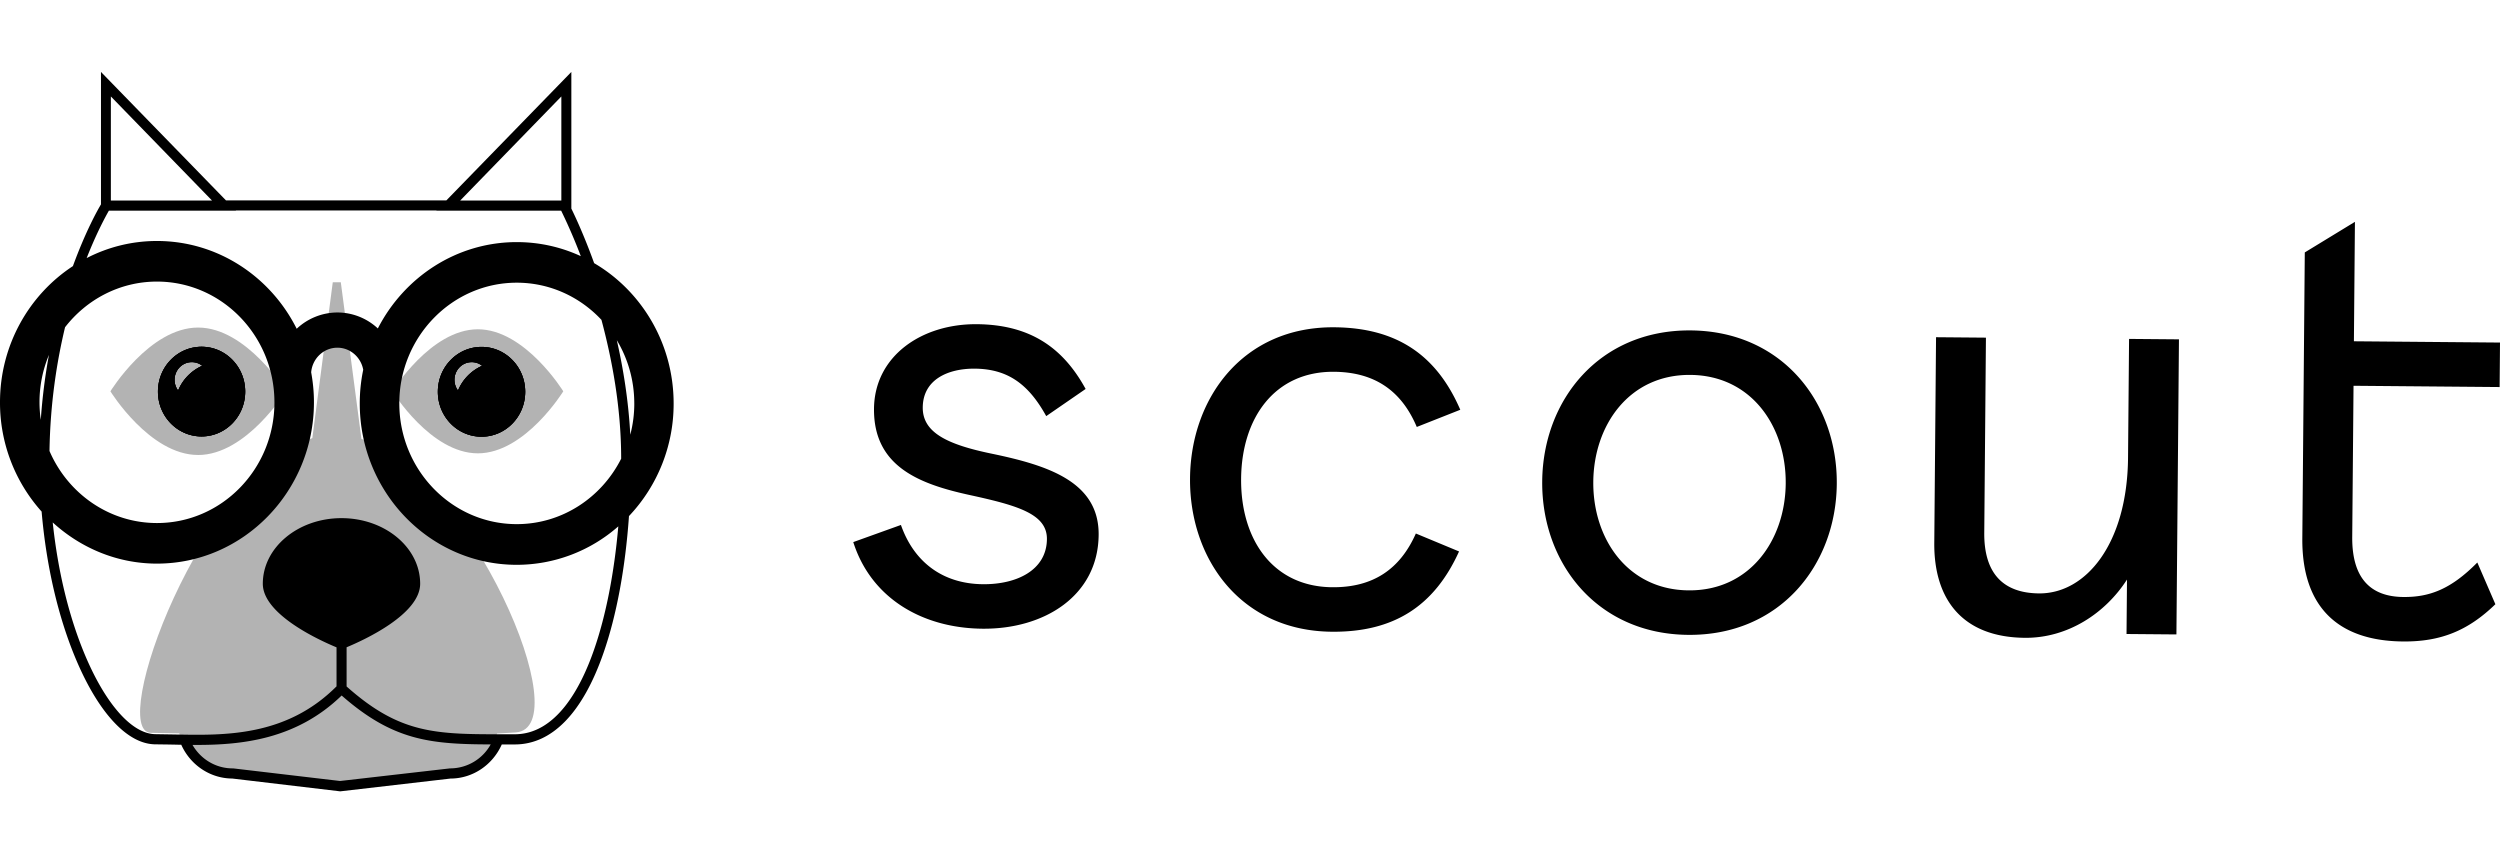 <svg xmlns="http://www.w3.org/2000/svg" xmlns:xlink="http://www.w3.org/1999/xlink" width="139" height="48" fill="none" xmlns:v="https://vecta.io/nano"><g opacity=".3" fill="#000"><path d="M26.569 25.206c-2.625 0-4.749-3.449-4.749-3.449s2.124-3.449 4.749-3.449 4.749 3.449 4.749 3.449-2.124 3.449-4.749 3.449zm-15.555.091c-2.691 0-4.875-3.54-4.875-3.54s2.179-3.545 4.875-3.545 4.875 3.54 4.875 3.54-2.184 3.546-4.875 3.546zm7.934-9.602h-.446l-1.137 8.665c-6.158 1.898-11.387 16.312-8.976 16.386l1.58.029c.31 1.283 1.437 2.232 2.782 2.232l5.976.707 6.13-.707c1.342 0 2.466-.944 2.78-2.222l1.034-.062c3.556-.252-2.542-14.278-8.575-16.321l-1.147-8.707z"/></g><g fill-rule="evenodd" fill="#000"><path d="M29.202 21.784c0 1.379-1.088 2.496-2.429 2.496s-2.429-1.118-2.429-2.496 1.088-2.496 2.429-2.496 2.429 1.118 2.429 2.496zm-2.978-1.649c.22 0 .424.074.583.204a2.58 2.58 0 0 0-1.343 1.38 1.01 1.01 0 0 1-.198-.599c0-.543.429-.984.957-.984zm-12.591 1.638c0 1.377-1.086 2.493-2.426 2.493s-2.426-1.116-2.426-2.493 1.086-2.493 2.426-2.493 2.426 1.116 2.426 2.493zm-2.971-1.639a.91.91 0 0 1 .583.204 2.58 2.58 0 0 0-1.343 1.38 1.01 1.01 0 0 1-.198-.599c0-.543.429-.984.957-.984z"/><use xlink:href="#B"/><use xlink:href="#B"/><path d="M18.908 44l-.033-.006-5.959-.707c-1.259-.008-2.343-.776-2.838-1.88H9.95l-.248-.006-.386-.007h-.002l-.663-.009c-1.541 0-3.153-1.713-4.418-4.705-1-2.366-1.66-5.22-1.919-8.237A9.07 9.07 0 0 1 0 22.368c0-3.179 1.618-5.978 4.054-7.572.7-1.92 1.366-3.107 1.56-3.433V4l6.951 7.143h12.252L31.767 4v7.598c.241.492.733 1.552 1.267 3.033 2.639 1.546 4.42 4.468 4.42 7.805a9.07 9.07 0 0 1-2.483 6.258c-.203 2.886-.688 5.516-1.416 7.608-1.155 3.331-2.861 5.089-4.93 5.089h-.479-.247c-.493 1.114-1.585 1.893-2.851 1.897l-6.14.712zm-5.943-1.278h-.033c-.948 0-1.777-.524-2.229-1.305l.227.001c2.509 0 5.546-.3 8.066-2.748 2.865 2.516 4.937 2.709 8.286 2.72a2.58 2.58 0 0 1-2.245 1.332h-.017l-6.113.701-5.943-.701zm18.246-31.574h-5.623l5.623-5.785v5.785zm-19.424 0H6.164V5.363l5.623 5.785zM8.652 40.819c-1.293 0-2.757-1.634-3.912-4.365-.903-2.138-1.522-4.692-1.809-7.407 1.543 1.412 3.575 2.29 5.797 2.29 4.809 0 8.727-4.026 8.727-8.968 0-.571-.055-1.125-.154-1.668.066-.769.693-1.369 1.458-1.369.715 0 1.31.532 1.436 1.227a9.13 9.13 0 0 0-.192 1.877c0 4.948 3.918 8.968 8.727 8.968a8.55 8.55 0 0 0 5.648-2.139c-.227 2.592-.688 4.956-1.344 6.844-.743 2.154-2.118 4.716-4.413 4.716h-.479c-3.898.006-5.879.006-8.871-2.657v-2.179c.971-.404 4.09-1.834 4.09-3.533 0-2.013-1.959-3.647-4.375-3.647s-4.374 1.634-4.374 3.647c0 1.706 3.14 3.139 4.099 3.537v2.168c-2.795 2.801-6.225 2.732-8.987 2.676h-.009l-1.062-.017zM31.2 11.713h-6.938l.01-.01H13.11l.01.01H6.054c-.189.332-.688 1.244-1.236 2.637 1.176-.608 2.504-.951 3.909-.951 3.384 0 6.322 1.985 7.769 4.88a3.32 3.32 0 0 1 2.267-.905 3.3 3.3 0 0 1 2.245.888c1.464-2.85 4.374-4.801 7.725-4.801 1.268 0 2.473.279 3.56.781a30.59 30.59 0 0 0-1.093-2.53zM15.258 22.368c0-3.704-2.933-6.712-6.531-6.712-2.066 0-3.912.993-5.11 2.539-.455 1.895-.825 4.227-.865 6.882 1.015 2.355 3.31 4.004 5.976 4.004 3.604 0 6.531-3.008 6.531-6.712zm6.944.062c0 3.698 2.927 6.712 6.531 6.712 2.522 0 4.716-1.48 5.804-3.638 0-2.892-.519-5.559-1.096-7.719-1.19-1.273-2.861-2.067-4.709-2.067-3.599 0-6.531 3.014-6.531 6.712zM2.721 19.733a6.82 6.82 0 0 0-.525 2.634 6.94 6.94 0 0 0 .072.976 32.3 32.3 0 0 1 .453-3.61zm32.545 2.697c0-1.288-.356-2.493-.971-3.516.358 1.575.649 3.364.749 5.255a6.86 6.86 0 0 0 .223-1.739zm25.097-.805l-2.193 1.511c-1.008-1.832-2.19-2.623-3.973-2.639-1.42-.012-2.878.561-2.892 2.156-.012 1.4 1.369 2.063 3.842 2.573 3.099.646 5.964 1.55 5.938 4.512-.029 3.385-3.017 5.248-6.452 5.218-3.335-.029-6.194-1.682-7.191-4.816l2.65-.953c.709 2.024 2.284 3.275 4.562 3.295 1.882.016 3.54-.783 3.555-2.508.012-1.4-1.635-1.87-4.272-2.446-2.802-.61-5.369-1.577-5.342-4.8.025-2.93 2.65-4.73 5.721-4.703 3.005.026 4.81 1.344 6.045 3.601zm20.76 9.036c-1.38 3.048-3.638 4.494-7.072 4.463-5.085-.044-7.924-4.073-7.885-8.533s2.946-8.439 8.031-8.394c3.434.03 5.667 1.514 6.995 4.586l-2.419.956c-.841-1.993-2.318-3.048-4.597-3.068-3.302-.029-5.141 2.56-5.17 5.945s1.765 6.006 5.067 6.034c2.278.02 3.773-1.009 4.649-2.987l2.402.998zm12.762 2.163c3.401.03 5.374-2.785 5.401-5.943s-1.897-6.007-5.298-6.036-5.374 2.785-5.401 5.943 1.897 6.007 5.298 6.036zm.124-14.453c5.085.044 8.155 4.01 8.116 8.535s-3.176 8.437-8.262 8.392-8.155-4.01-8.116-8.535 3.177-8.436 8.262-8.392zm13.635.378l2.774.024-.093 10.84c-.02 2.279 1.061 3.362 3.042 3.38 2.609.023 4.911-2.757 4.952-7.542l.057-6.608 2.774.024-.141 16.407-2.774-.024.026-3.027c-1.205 1.878-3.297 3.259-5.675 3.239-3.467-.03-5.067-2.128-5.04-5.285l.098-11.426zm20.502-4.714l2.788-1.701-.057 6.641 8.123.071-.021 2.474-8.123-.071-.072 8.399c-.02 2.279.995 3.329 2.844 3.345 1.453.013 2.645-.433 4.111-1.918l1.004 2.32c-1.532 1.484-3.056 2.089-5.136 2.071-3.633-.032-5.631-1.937-5.598-5.746l.137-15.886z"/></g><defs ><path id="B" d="M26.773 24.28c1.342 0 2.429-1.118 2.429-2.496s-1.088-2.496-2.429-2.496-2.429 1.118-2.429 2.496 1.088 2.496 2.429 2.496zm-15.565-.014c1.34 0 2.426-1.116 2.426-2.493s-1.086-2.493-2.426-2.493-2.426 1.116-2.426 2.493 1.086 2.493 2.426 2.493zm.038-3.928c-.159-.13-.363-.204-.583-.204-.528 0-.957.441-.957.984 0 .226.077.435.198.599a2.58 2.58 0 0 1 1.343-1.38zm14.979-.204c.22 0 .424.074.583.204a2.58 2.58 0 0 0-1.343 1.38 1.01 1.01 0 0 1-.198-.599c0-.543.429-.984.957-.984z"/></defs></svg>